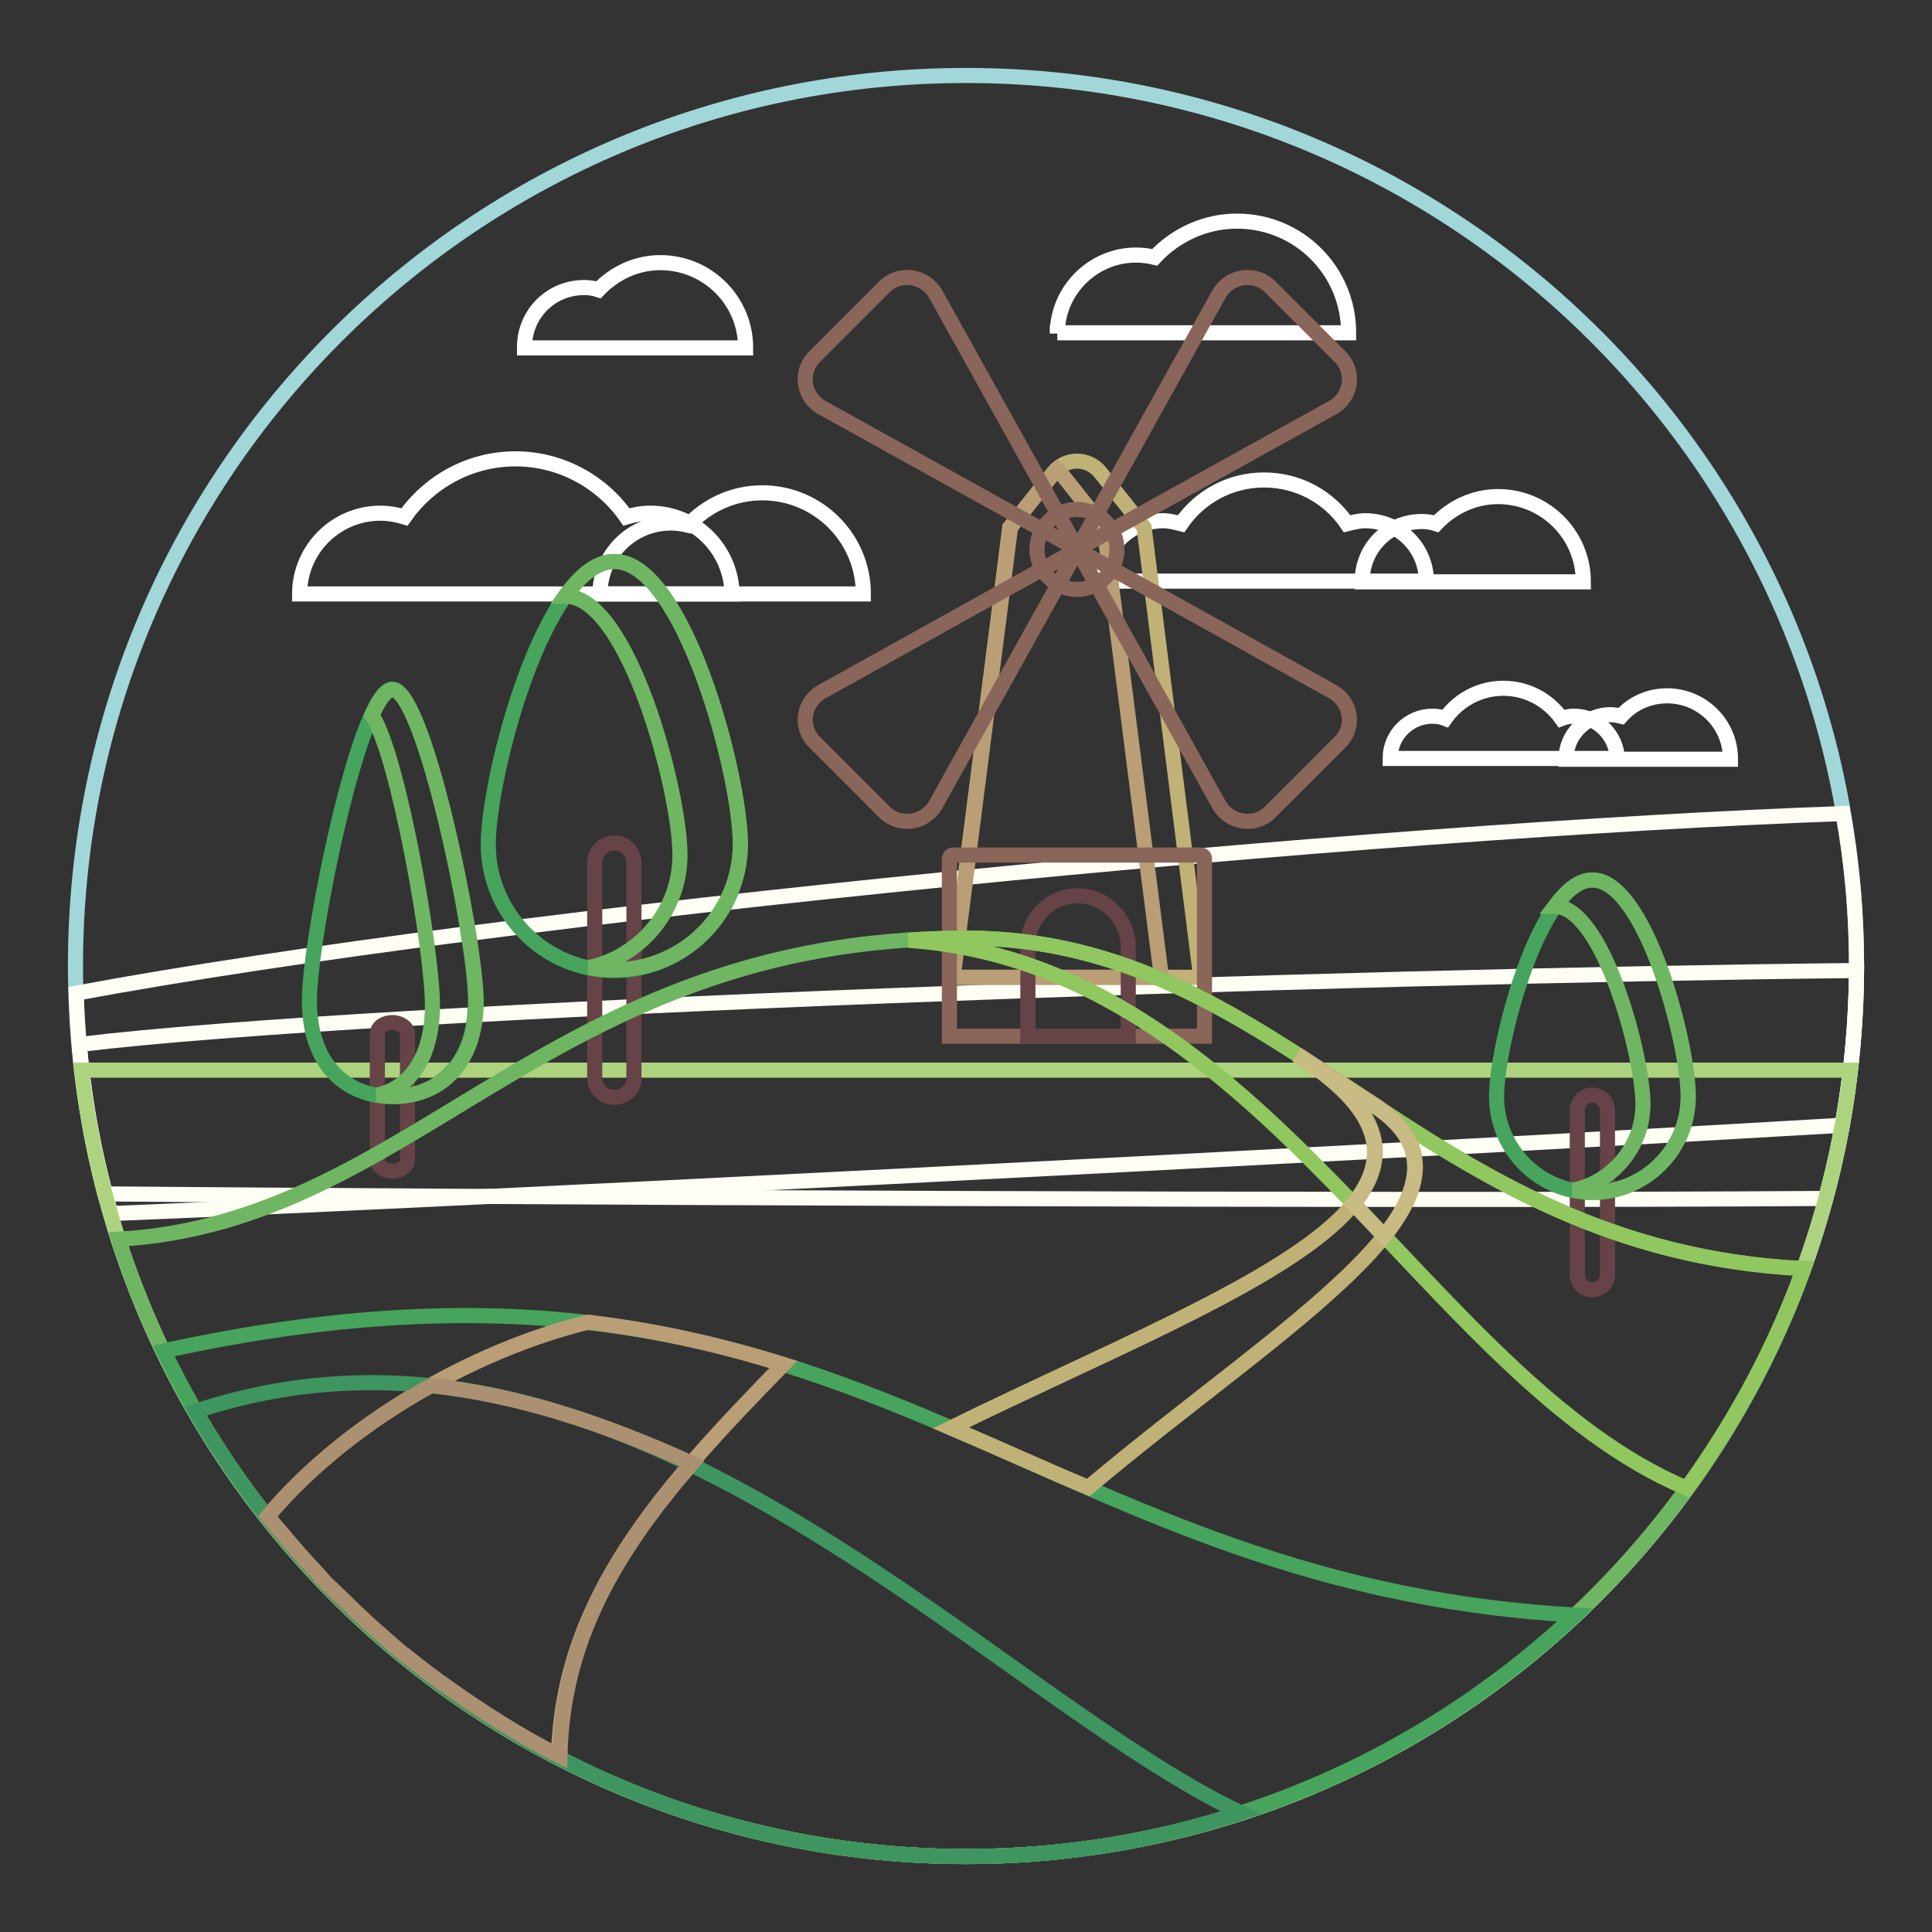 <?xml version="1.0" encoding="utf-8"?>
<!-- Svg Vector Icons : http://www.onlinewebfonts.com/icon -->
<!DOCTYPE svg PUBLIC "-//W3C//DTD SVG 1.1//EN" "http://www.w3.org/Graphics/SVG/1.1/DTD/svg11.dtd">
<svg version="1.1" xmlns="http://www.w3.org/2000/svg" xmlns:xlink="http://www.w3.org/1999/xlink" x="0px" y="0px" viewBox="0 0 256 256" enable-background="new 0 0 256 256" xml:space="preserve">
<rect x="0" y="0" width="256" height="256" fill="#333333" stroke="none"/>
<g> <path stroke-width="2" fill-opacity="0" stroke="#a2d7d9"  d="M10,128c0,65.2,52.8,118,118,118c65.2,0,118-52.8,118-118c0-65.2-52.8-118-118-118C62.8,10,10,62.8,10,128z "/> <path stroke-width="2" fill-opacity="0" stroke="#fffef4"  d="M14.7,160.8c38.4-1.5,159.5-7.6,229.4-11.7c1.2-6.8,1.9-13.9,1.9-21.1c0-6.9-0.6-13.6-1.8-20.2 c-62,2.2-176.6,13.1-234.1,23.8C10.4,141.7,12,151.5,14.7,160.8z"/> <path stroke-width="2" fill-opacity="0" stroke="#fffef4"  d="M13.9,158.2c46.4,0.4,171.7,1,228,0.6c2.7-9.8,4-20,4.1-30.2c-68.9,0.7-195.8,5-235.5,9.8 C11.1,145.2,12.2,151.8,13.9,158.2z"/> <path stroke-width="2" fill-opacity="0" stroke="#ffffff"  d="M79.5,78.7c0-5.2,4.2-9.4,9.4-9.4c0.8,0,1.5,0.1,2.3,0.3c2.4-2.6,5.9-4.3,9.8-4.3c7.4,0,13.4,6,13.4,13.4 H79.5z M69.5,46c0-4.4,3.5-7.9,7.9-7.9c0.7,0,1.3,0.1,1.9,0.3c2.1-2.2,5-3.6,8.2-3.6c6.2,0,11.3,5,11.3,11.3H69.5z M207.5,100.6 c0-3.2,2.6-5.9,5.9-5.9c0.5,0,1,0.1,1.4,0.2c1.5-1.7,3.7-2.7,6.1-2.7c4.6,0,8.4,3.7,8.4,8.4L207.5,100.6L207.5,100.6z M180.5,77 c0-4.4,3.5-7.9,7.9-7.9c0.7,0,1.3,0.1,1.9,0.3c2.1-2.2,5-3.6,8.2-3.6c6.2,0,11.3,5,11.3,11.3H180.5z"/> <path stroke-width="2" fill-opacity="0" stroke="#ffffff"  d="M86.2,68C85,68,84,68.2,83,68.5c-3.2-4.6-8.6-7.7-14.7-7.7c-6.1,0-11.5,3.1-14.7,7.7 c-1-0.3-2.1-0.5-3.2-0.5c-5.9,0-10.7,4.8-10.7,10.7h57.3C96.9,72.8,92.1,68,86.2,68z M180.9,69c-0.8,0-1.6,0.2-2.4,0.4 c-2.4-3.5-6.4-5.8-11-5.8c-4.6,0-8.6,2.3-11,5.8c-0.8-0.2-1.6-0.4-2.4-0.4c-4.4,0-8,3.6-8,8H189C189,72.6,185.4,69,180.9,69z  M208.6,94.9c-0.6,0-1.2,0.1-1.7,0.3c-1.7-2.4-4.5-4-7.7-4c-3.2,0-6,1.6-7.7,4c-0.5-0.2-1.1-0.3-1.7-0.3c-3.1,0-5.6,2.5-5.6,5.6 h30.1C214.2,97.5,211.7,94.9,208.6,94.9L208.6,94.9z M140.1,44.2c0-5.7,4.7-10.4,10.4-10.4c0.9,0,1.7,0.1,2.5,0.3 c2.7-2.9,6.6-4.8,10.9-4.8c8.2,0,14.8,6.6,14.8,14.8H140.1z"/> <path stroke-width="2" fill-opacity="0" stroke="#add37f"  d="M10.8,141.8C17.7,200.5,67.5,246,128,246s110.3-45.5,117.2-104.2H10.8z"/> <path stroke-width="2" fill-opacity="0" stroke="#c0b177"  d="M151.6,69.9l-5.8-7.3c-1.6-2-4.6-2-6.2,0l-5.8,7.3l-7.6,59.6h32.9L151.6,69.9z"/> <path stroke-width="2" fill-opacity="0" stroke="#b99e76"  d="M140.5,62.6c-0.1-0.2-0.3-0.2-0.4-0.3c-0.1,0.1-0.3,0.2-0.4,0.3l-5.8,7.3l-7.6,59.6h27.6l-7.6-59.6 L140.5,62.6L140.5,62.6z"/> <path stroke-width="2" fill-opacity="0" stroke="#8a655a"  d="M159.6,137.3h-33.8v-23.5c0-0.3,0.2-0.5,0.5-0.5h32.8c0.3,0,0.5,0.2,0.5,0.5V137.3z"/> <path stroke-width="2" fill-opacity="0" stroke="#664346"  d="M142.8,118.7c-3.7,0-6.6,3-6.6,6.6v12h13.3v-12C149.4,121.7,146.4,118.7,142.8,118.7L142.8,118.7z"/> <path stroke-width="2" fill-opacity="0" stroke="#8a655a"  d="M108,98.4l9.2,9.2c2,2,5.4,1.5,6.8-1l18.8-33.8l-33.8,18.8C106.4,93,105.9,96.4,108,98.4z M177.5,98.4 l-9.2,9.2c-2,2-5.4,1.5-6.8-1l-18.8-33.8l33.8,18.8C179.1,93,179.6,96.4,177.5,98.4z M177.5,47.2l-9.2-9.2c-2-2-5.4-1.5-6.8,1 l-18.8,33.8L176.6,54C179.1,52.6,179.6,49.2,177.5,47.2z M108,47.2l9.2-9.2c2-2,5.4-1.5,6.8,1l18.8,33.8L108.9,54 C106.4,52.6,105.9,49.2,108,47.2z"/> <path stroke-width="2" fill-opacity="0" stroke="#8a655a"  d="M137.4,72.8c0,2.9,2.4,5.3,5.3,5.3c2.9,0,5.3-2.4,5.3-5.3c0,0,0,0,0,0c0-2.9-2.4-5.3-5.3-5.3 C139.8,67.5,137.4,69.9,137.4,72.8C137.4,72.8,137.4,72.8,137.4,72.8z"/> <path stroke-width="2" fill-opacity="0" stroke="#664346"  d="M211,170.9c-1.1,0-2-0.9-2-2v0v-21.8c0-1.1,0.9-2,2-2l0,0c1.1,0,2,0.9,2,2v0v21.8 C213,170,212.1,170.9,211,170.9L211,170.9z"/> <path stroke-width="2" fill-opacity="0" stroke="#46a45d"  d="M223.7,145.3c0,7-5.7,12.7-12.7,12.7c-7,0-12.7-5.7-12.7-12.7c0-7,5.7-28.7,12.7-28.7 C218,116.6,223.7,138.2,223.7,145.3z"/> <path stroke-width="2" fill-opacity="0" stroke="#6fb662"  d="M211,116.6c-1.8,0-3.4,1.4-5,3.5l0,0c6.4,0,11.7,19.8,11.7,26.2c0,5.6-4,10.3-9.2,11.4 c0.8,0.2,1.7,0.3,2.5,0.3c7,0,12.7-5.7,12.7-12.7C223.7,138.2,218,116.6,211,116.6L211,116.6z"/> <path stroke-width="2" fill-opacity="0" stroke="#664346"  d="M52,155.2c-1.1,0-2-0.7-2-1.5V137c0-0.9,0.9-1.5,2-1.5c1.1,0,2,0.7,2,1.5v16.7 C54,154.5,53.1,155.2,52,155.2z"/> <path stroke-width="2" fill-opacity="0" stroke="#46a45d"  d="M63,132.6c0,8.4-4.9,12.7-11,12.7c-6.1,0-11-4.2-11-12.7c0-8.4,6.7-41.3,11-41.3 C56.2,91.4,63,124.2,63,132.6z"/> <path stroke-width="2" fill-opacity="0" stroke="#6fb662"  d="M52,91.4c-0.8,0-1.8,1.3-2.7,3.4c3.5,5.3,8,31.2,8,38.4c0,7-3.1,11-7.3,11.9c0.7,0.1,1.4,0.2,2.1,0.2 c6.1,0,11-4.2,11-12.7C63,124.2,56.2,91.4,52,91.4z"/> <path stroke-width="2" fill-opacity="0" stroke="#664346"  d="M81.4,145.4c-1.5,0-2.6-1.2-2.6-2.6c0,0,0,0,0,0v-28.5c0-1.5,1.2-2.6,2.6-2.6h0c1.5,0,2.6,1.2,2.6,2.6 c0,0,0,0,0,0v28.5C84.1,144.2,82.9,145.4,81.4,145.4C81.5,145.4,81.4,145.4,81.4,145.4z"/> <path stroke-width="2" fill-opacity="0" stroke="#46a45d"  d="M98.1,111.9c0,9.2-7.5,16.7-16.7,16.7s-16.7-7.5-16.7-16.7c0-9.2,7.5-37.5,16.7-37.5S98.1,102.7,98.1,111.9 z"/> <path stroke-width="2" fill-opacity="0" stroke="#6fb662"  d="M81.4,74.4c-2.3,0-4.5,1.8-6.5,4.6l0,0c8.4,0,15.2,25.9,15.2,34.3c0,7.3-5.2,13.4-12,14.9 c1.1,0.2,2.2,0.3,3.3,0.3c9.2,0,16.7-7.5,16.7-16.7C98.1,102.7,90.6,74.4,81.4,74.4z"/> <path stroke-width="2" fill-opacity="0" stroke="#6fb662"  d="M15.7,164.2C30.9,211.6,75.4,246,128,246c51.1,0,94.6-32.5,111-77.9c-51-2.5-68.5-43.8-111-43.8 C72.7,124.3,55.1,162,15.7,164.2z"/> <path stroke-width="2" fill-opacity="0" stroke="#90c75e"  d="M239,168.1c-51-2.5-68.5-43.8-111-43.8c-2.6,0-5.1,0.1-7.6,0.3c47,3.3,68.5,58,103.1,72.6 C229.9,188.3,235.2,178.6,239,168.1z"/> <path stroke-width="2" fill-opacity="0" stroke="#46a45d"  d="M21.7,179c19,39.6,59.5,67,106.3,67c31.2,0,59.6-12.2,80.7-32C134.1,209.8,113.7,158.9,21.7,179z"/> <path stroke-width="2" fill-opacity="0" stroke="#c0b177"  d="M126,189.2c6.1,2.6,12,5.3,18.2,7.9c25.9-21.8,55.6-38.7,38.1-50.6l-10.4-6.8 C201.3,158.4,162.2,171.4,126,189.2z"/> <path stroke-width="2" fill-opacity="0" stroke="#b99e76"  d="M35.4,201C45.8,214.2,59,225.1,74,232.8c0.5-21,13.7-35.5,29.8-52c-8-2.5-16.6-4.5-25.9-5.6 C62.5,179,45.7,188.7,35.4,201L35.4,201z"/> <path stroke-width="2" fill-opacity="0" stroke="#c8bb83"  d="M182.2,146.6l-10.4-6.8c11.4,7.2,12.5,13.6,7.5,19.7c1.4,1.4,2.7,2.8,4.1,4.3 C188.6,157.2,189.4,151.4,182.2,146.6z"/> <path stroke-width="2" fill-opacity="0" stroke="#3e955f"  d="M25.9,187c20.4,35.2,58.4,59,102.1,59c12.7,0,24.9-2,36.4-5.8C130.3,224,82.4,168.3,25.9,187L25.9,187z"/> <path stroke-width="2" fill-opacity="0" stroke="#ab9071"  d="M57.1,183.6c-8.3,4.6-16,10.6-21.6,17.3c0.6,0.8,1.2,1.5,1.9,2.3c1.5,1.8,3,3.5,4.6,5.2 c0.6,0.7,1.2,1.4,1.9,2c1,1,2.1,2,3.1,3c0.6,0.6,1.2,1.1,1.8,1.7c1.1,1,2.3,2,3.4,3c0.5,0.4,1,0.9,1.6,1.3c1.3,1,2.6,2.1,3.9,3 c0.3,0.3,0.7,0.5,1.1,0.8c4.9,3.5,10,6.8,15.4,9.5c0.3-15.3,7.4-27.1,17.5-38.8C80.5,188.8,69,184.9,57.1,183.6z"/></g>
</svg>